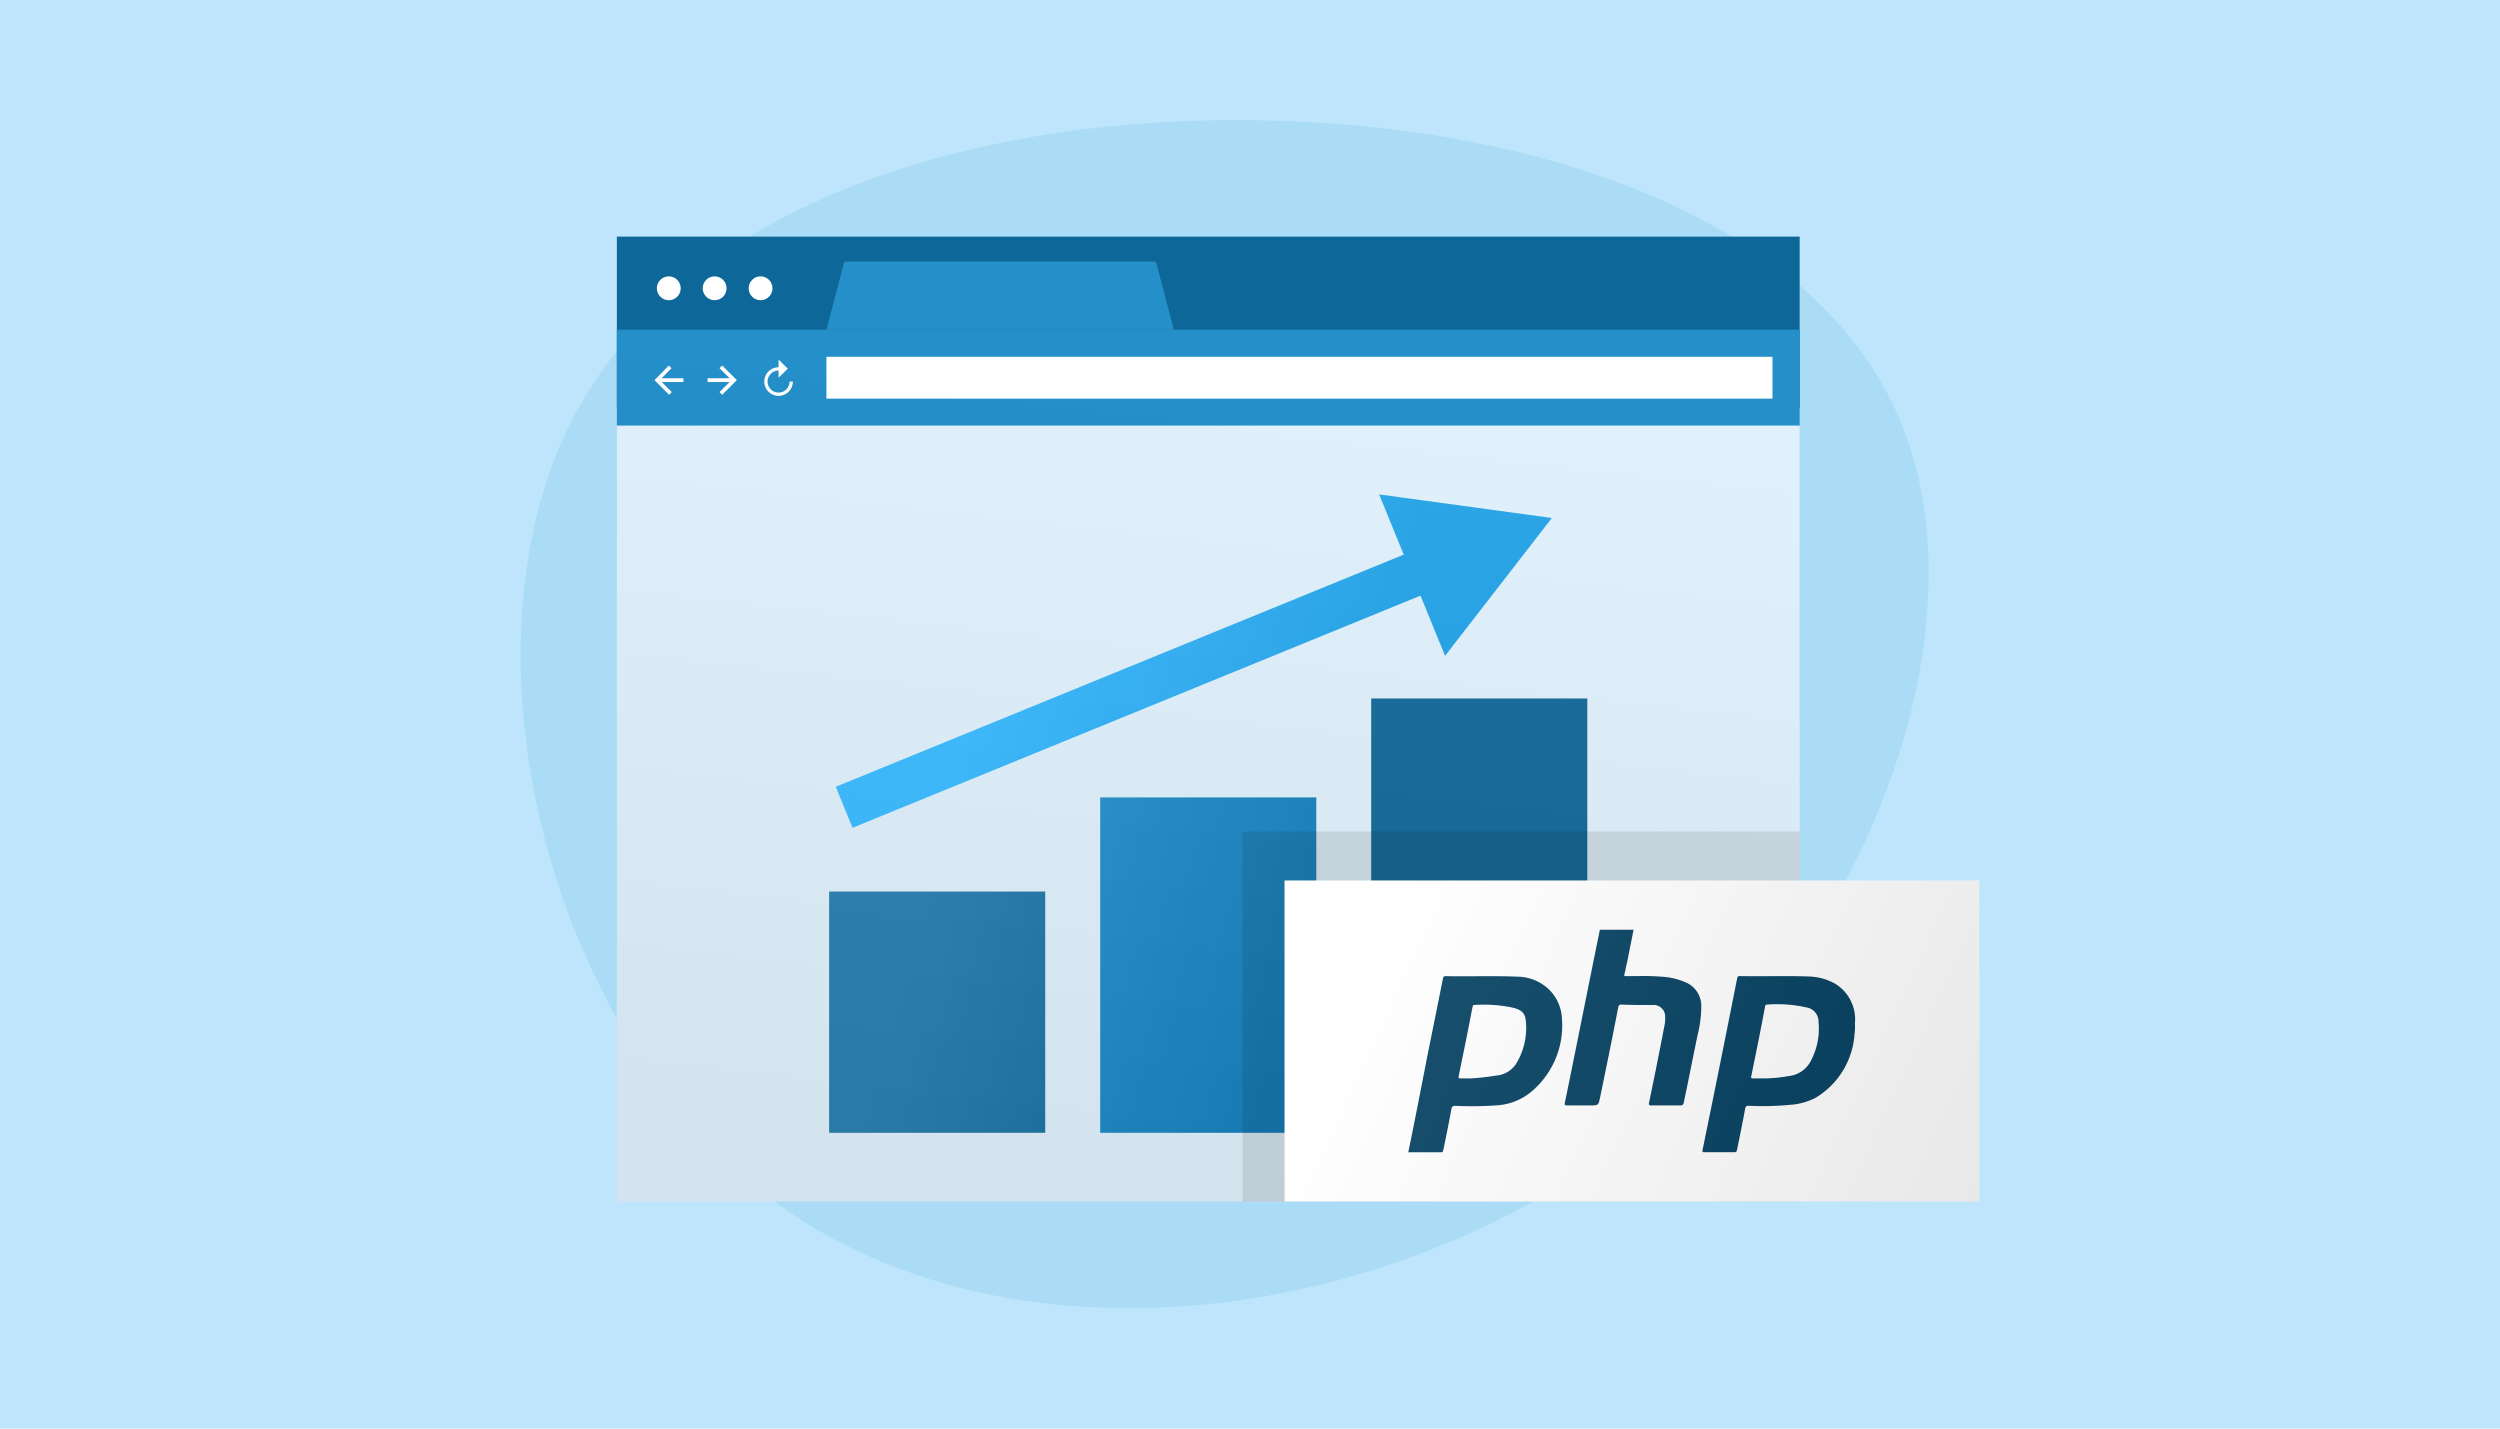 <svg id="Layer_1" data-name="Layer 1" xmlns="http://www.w3.org/2000/svg" xmlns:xlink="http://www.w3.org/1999/xlink" width="350" height="200" viewBox="0 0 350 200"><defs><style>.cls-1{fill:#bee5fb;}.cls-2{fill:#0088d1;}.cls-11,.cls-16,.cls-19,.cls-2{opacity:0.1;}.cls-3{fill:#006094;}.cls-4{fill:#1989c7;}.cls-5{fill:#dff0fb;}.cls-6{fill:#fff;}.cls-7{fill:none;stroke:#fff;stroke-width:0.53px;}.cls-8{fill:#1a8ecf;}.cls-9{fill:#1573a8;}.cls-10{fill:#26b3ff;}.cls-12{fill:url(#linear-gradient);}.cls-13{fill:url(#linear-gradient-2);}.cls-14{fill:url(#linear-gradient-3);}.cls-15{fill:url(#linear-gradient-4);}.cls-17{opacity:0.05;fill:url(#linear-gradient-5);}.cls-18{fill:#003d5e;}.cls-19{fill:url(#linear-gradient-6);}</style><linearGradient id="linear-gradient" x1="129.2" y1="124.59" x2="181.65" y2="138.41" gradientUnits="userSpaceOnUse"><stop offset="0" stop-color="#fff"/><stop offset="1"/></linearGradient><linearGradient id="linear-gradient-2" x1="125.11" y1="140.1" x2="177.56" y2="153.93" xlink:href="#linear-gradient"/><linearGradient id="linear-gradient-3" x1="133.37" y1="108.75" x2="185.83" y2="122.58" xlink:href="#linear-gradient"/><linearGradient id="linear-gradient-4" x1="139.23" y1="86.54" x2="191.69" y2="100.36" xlink:href="#linear-gradient"/><linearGradient id="linear-gradient-5" x1="173.95" y1="57.86" x2="162.42" y2="160.72" xlink:href="#linear-gradient"/><linearGradient id="linear-gradient-6" x1="195.69" y1="130.53" x2="288.21" y2="173.45" xlink:href="#linear-gradient"/></defs><rect class="cls-1" width="350" height="200"/><path class="cls-2" d="M266.31,59.57C278,89,261.18,134.41,227.21,160c-34.13,25.77-85.38,31.77-117.6,9.08C77.54,146.27,64.5,94.72,78.42,62.36s54.77-45.69,95.33-45.55S254.59,30.28,266.31,59.57Z"/><rect class="cls-3" x="86.36" y="33.13" width="165.59" height="23.94"/><rect class="cls-4" x="86.36" y="46.16" width="165.59" height="13.44"/><rect class="cls-5" x="86.36" y="59.6" width="165.58" height="108.61"/><polygon class="cls-4" points="164.34 46.16 115.7 46.16 118.21 36.61 161.83 36.61 164.34 46.16"/><circle class="cls-6" cx="93.63" cy="40.36" r="1.67"/><circle class="cls-6" cx="100.05" cy="40.36" r="1.67"/><circle class="cls-6" cx="106.48" cy="40.36" r="1.67"/><g id="Icon_feather-arrow-right" data-name="Icon feather-arrow-right"><path id="Path_147" data-name="Path 147" class="cls-7" d="M99.06,53.22h3.72"/><path id="Path_148" data-name="Path 148" class="cls-7" d="M100.92,51.36l1.86,1.86-1.86,1.86"/></g><g id="Icon_feather-arrow-right-2" data-name="Icon feather-arrow-right"><path id="Path_147-2" data-name="Path 147" class="cls-7" d="M95.68,53.22H92"/><path id="Path_148-2" data-name="Path 148" class="cls-7" d="M93.82,51.36,92,53.22l1.86,1.86"/></g><path id="Icon_material-replay" data-name="Icon material-replay" class="cls-6" d="M109,51.34v-1l1.29,1.28L109,52.88v-1a1.54,1.54,0,1,0,1.54,1.54H111a2,2,0,1,1-2-2Z"/><rect class="cls-6" x="115.7" y="49.95" width="132.45" height="5.86"/><rect class="cls-8" x="154.03" y="111.64" width="30.25" height="46.95"/><rect class="cls-9" x="116.08" y="124.82" width="30.25" height="33.77"/><rect class="cls-9" x="191.97" y="97.79" width="30.25" height="60.8"/><polygon class="cls-10" points="217.26 72.52 193.08 69.22 202.31 91.81 217.26 72.52"/><rect class="cls-10" x="157.32" y="50.09" width="6.2" height="91.3" transform="translate(188.37 -88.97) rotate(67.77)"/><g class="cls-11"><rect class="cls-12" x="154.03" y="111.64" width="30.25" height="46.95"/><rect class="cls-13" x="116.08" y="124.82" width="30.25" height="33.77"/><rect class="cls-14" x="191.97" y="97.79" width="30.25" height="60.8"/><polygon class="cls-15" points="119.33 115.88 198.87 83.38 202.31 91.81 217.26 72.52 193.08 69.21 196.52 77.64 116.98 110.14 119.33 115.88"/></g><rect class="cls-16" x="173.95" y="116.4" width="77.99" height="51.8"/><polygon class="cls-17" points="251.94 59.6 251.94 57.07 251.94 46.16 251.94 33.13 86.36 33.13 86.36 46.16 86.36 57.07 86.36 59.6 86.36 59.6 86.36 168.21 251.94 168.21 251.94 59.6 251.94 59.6"/><rect class="cls-6" x="179.84" y="123.27" width="97.27" height="44.93"/><path class="cls-18" d="M259.77,142.89c-.13-.2,0-.4-.07-.6a5.84,5.84,0,0,0-2.78-4.57,7.84,7.84,0,0,0-3.45-1c-3.31-.14-6.56,0-9.88-.07-.26,0-.33.07-.39.33-1.59,8-3.19,16-4.84,24-.07.33.06.33.26.33h4.18c.33,0,.33-.13.4-.4.39-1.92.79-3.84,1.12-5.7.07-.33.2-.4.53-.4a39.92,39.92,0,0,0,5.7-.13,9,9,0,0,0,3.65-1,11.29,11.29,0,0,0,5.44-9c.06-.13,0-.33.06-.53v-1.26Zm-6.36,5.83a3.94,3.94,0,0,1-3,1.93,20.18,20.18,0,0,1-3.51.33h-1.46c-.26,0-.33-.07-.26-.33.66-3.25,1.32-6.43,1.92-9.68,0-.13.06-.33.26-.33a19.09,19.09,0,0,1,5.5.39,2,2,0,0,1,1.73,2A9.6,9.6,0,0,1,253.41,148.72Z"/><path class="cls-18" d="M218.67,142.56a6.18,6.18,0,0,0-1.33-3.51,6.45,6.45,0,0,0-5-2.32c-3.31-.14-6.63,0-9.94-.07-.33,0-.33.13-.4.4-.73,3.64-1.46,7.29-2.19,10.87-.86,4.44-1.72,8.88-2.65,13.39h4.57c.27,0,.27-.13.34-.33.39-1.92.79-3.85,1.12-5.7.07-.4.2-.47.6-.47a52.67,52.67,0,0,0,5.63-.06,8.44,8.44,0,0,0,4.64-1.66A12.09,12.09,0,0,0,218.67,142.56Zm-6.5,6.5a3.69,3.69,0,0,1-2.72,1.52,33.22,33.22,0,0,1-3.58.4h-1.39c-.26,0-.33-.07-.26-.33.66-3.25,1.32-6.43,1.92-9.62.07-.13,0-.33.26-.33a19.16,19.16,0,0,1,5.51.4c1.19.33,1.65.8,1.72,2A9.55,9.55,0,0,1,212.17,149.06Z"/><path class="cls-18" d="M224,130.16h4.7l-.92,4.64c-.14.47-.2,1-.33,1.46s0,.4.33.4c1.59,0,3.11-.07,4.7.07a9.71,9.71,0,0,1,3.65.86,3.57,3.57,0,0,1,2.05,3.25,16.66,16.66,0,0,1-.53,4.11c-.66,3.18-1.26,6.29-1.92,9.41-.06.33-.2.4-.53.4h-4c-.33,0-.4-.07-.33-.4.73-3.51,1.45-7.09,2.12-10.61a4.56,4.56,0,0,0,.13-1.32,1.62,1.62,0,0,0-1.46-1.73h-1c-1.2,0-2.39,0-3.58-.06-.33,0-.47.06-.53.39-.8,4.18-1.66,8.36-2.52,12.53-.27,1.2-.2,1.2-1.46,1.2H219.4c-.27,0-.4-.07-.33-.33,1.65-8,3.24-16.11,4.9-24.2Z"/><rect class="cls-19" x="179.84" y="123.27" width="97.27" height="44.93"/></svg>